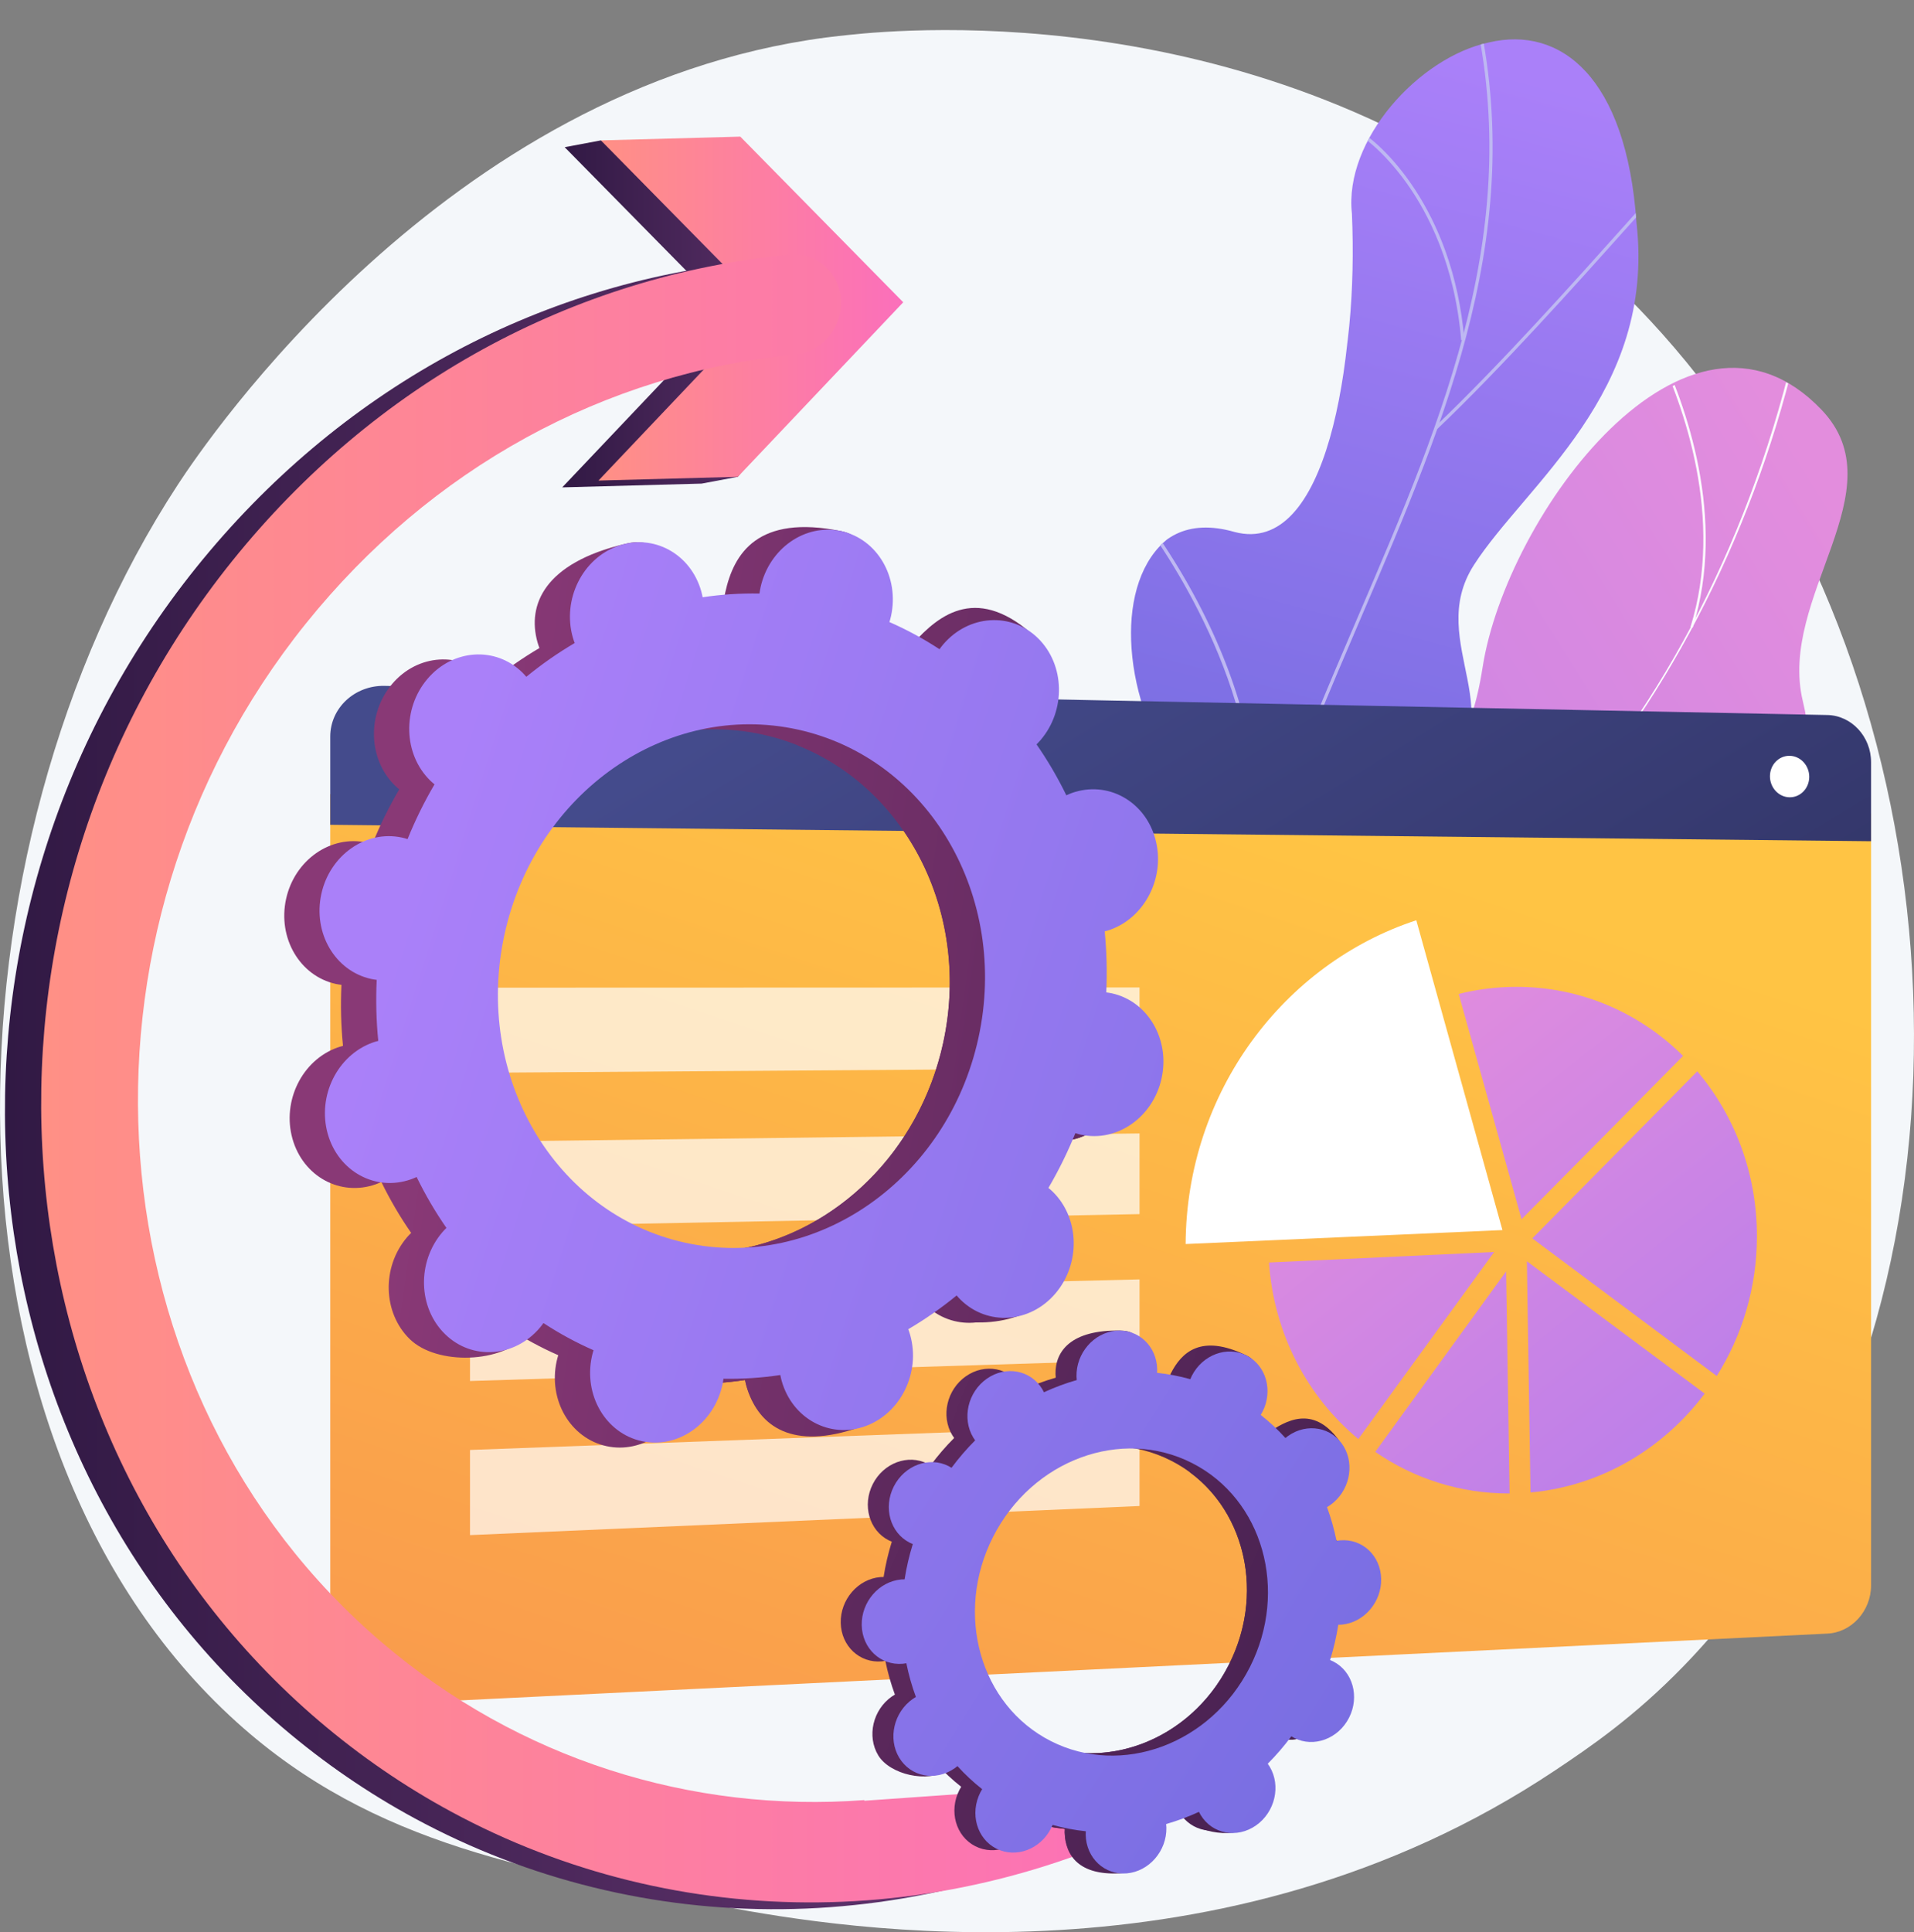 <?xml version="1.0" encoding="iso-8859-1"?>
<!-- Generator: Adobe Illustrator 25.3.1, SVG Export Plug-In . SVG Version: 6.00 Build 0)  -->
<svg version="1.1" xmlns="http://www.w3.org/2000/svg" xmlns:xlink="http://www.w3.org/1999/xlink" x="0px" y="0px"
	 viewBox="0 0 1874.984 1892.453" style="enable-background:new 0 0 1874.984 1892.453;" xml:space="preserve">
<rect x="0" y="0" width="1874.984" height="1892.453" fill="#808080" stroke="none"/>
<g id="Background">
</g>
<g id="Metaphor">
	<g>
		<path style="fill:#F4F7FA;" d="M1649.395,1631.683c-48.804,50.306-92.472,79.877-125.906,102.201
			c-326.075,217.723-698.814,154.97-814.056,133.521c-185.928-34.605-342.878-59.018-477.725-180.847
			c-306.414-276.833-291.511-854.327-57.373-1212.06c27.762-42.417,261.545-388.956,635.091-437.787
			c9.136-1.194,15.953-1.875,21.924-2.507c57.787-6.118,415.879-38.41,707.868,206.219c41.797,35.017,109.06,98.18,171.435,194.512
			C1938.723,787.174,1939.446,1332.71,1649.395,1631.683z"/>
		<g>
			<g>
				
					<linearGradient id="SVGID_1_" gradientUnits="userSpaceOnUse" x1="-211.031" y1="1239.809" x2="83.623" y2="3123.496" gradientTransform="matrix(-0.653 -0.757 -0.757 0.653 2663.322 -392.017)">
					<stop  offset="0.004" style="stop-color:#E38DDD"/>
					<stop  offset="1" style="stop-color:#9571F6"/>
				</linearGradient>
				<path style="fill:url(#SVGID_1_);" d="M1117.557,1194.723c-10.124-3.717-28.872-20.729-31.931-27.179
					c-20.356-42.921-63.688-120.806-49.705-169.038c2.388-8.237,41.461-7.513,48.431-13.989c25.024-5.585,34.051-5.97,55.232-22.966
					c62.532-50.177-22.257-190.323,115.953-201.423c101.237-8.131,173.67,42.561,196.829-106.473
					c23.159-149.034,200.236-389.976,331.921-252.438c75.575,78.934-43.028,183.205-18.18,285.629
					c23.611,97.329-29.815,160.907-134.643,192.29c-104.827,31.383-64.361,83.004-56.237,172.246
					c9.759,107.199-147.831,90.007-219.909,75.864C1297.276,1115.856,1141.796,1126.014,1117.557,1194.723z"/>
				<g>
					<defs>
						<path id="SVGID_2_" d="M1013.944,977.521c6.214,73.874,9.493,149.303,15.348,223.732
							c40.273,12.945,87.962,27.191,108.87-21.155c29.068-67.215,157.232-65.722,215.085-53.642
							c71.605,14.952,229.382,32.886,220.276-74.29c-7.581-89.224-47.63-141.194,57.398-171.849
							c105.028-30.654,158.867-93.882,135.935-191.375c-24.133-102.597,95.134-206.005,20.112-285.496
							c-130.721-138.507-309.531,101.456-333.587,250.135c-24.056,148.678-96.639,98.303-197.484,105.045
							c-137.676,9.203-56.072,153.43-116.723,199.537C1091.626,994.307,1064.343,979.28,1013.944,977.521z"/>
					</defs>
					<clipPath id="SVGID_3_">
						<use xlink:href="#SVGID_2_"  style="overflow:visible;"/>
					</clipPath>
					<g style="clip-path:url(#SVGID_3_);">
						<path style="fill:#FCFDFE;" d="M1059.172,1084.853l-0.507-2.236c344.474-78.244,605.197-352.387,697.434-733.33l2.23,0.539
							c-43.714,180.54-128.697,343.196-245.761,470.383C1389.497,953.923,1232.715,1045.435,1059.172,1084.853z"/>
						<path style="fill:#FCFDFE;" d="M1582.381,1096.334c-82.514-50.266-231.832-86.089-332.853-79.853l-0.141-2.289
							c101.418-6.259,251.333,29.711,334.186,80.182L1582.381,1096.334z"/>
						<path style="fill:#FCFDFE;" d="M1126.618,1068.72l-1.107-2.009c46.064-25.415,77.511-73.142,93.465-141.853
							c11.699-50.382,14.951-110.665,9.664-179.177l2.287-0.176c5.303,68.744,2.035,129.261-9.717,179.87
							C1205.103,994.749,1173.278,1042.976,1126.618,1068.72z"/>
						<path style="fill:#FCFDFE;" d="M1528.482,801.511l-1.21-1.949c84.365-52.372,188.659-47.235,261.296-33.705l-0.421,2.256
							C1715.91,754.656,1612.222,749.527,1528.482,801.511z"/>
						<path style="fill:#FCFDFE;" d="M1658.198,614.847l-2.19-0.684c33.323-106.787-6.758-217.157-33.615-273.443l2.07-0.988
							C1651.465,396.322,1691.754,507.312,1658.198,614.847z"/>
					</g>
				</g>
			</g>
		</g>
		<g>
			<g>
				<defs>
					<path id="SVGID_4_" d="M1186.077,1169.054c-51.226-11.64-102.308-24.467-153.203-38.474
						c-0.9,0.695-9.147-113.257,48.938-168.175c114.675-106.224,51.38-214.454,35.773-276.885
						c-25.876-88.337-1.11-191.342,91.89-164.474c90.774,23.968,119.448-164.515,114.885-311.787
						c-8.05-72.13,65.705-153.169,134.158-167.686c70.014-16.536,134.727,33.449,144.63,176.748
						c18.905,166.495-108.485,256.132-159.196,334.937c-49.882,77.353,46.519,150.549-40.702,215.748
						c-73.628,58.234-163.755,97.21-138.276,179.511C1291.39,1029.981,1278.593,1093.915,1186.077,1169.054z"/>
				</defs>
				<clipPath id="SVGID_5_">
					<use xlink:href="#SVGID_4_"  style="overflow:visible;"/>
				</clipPath>
				
					<linearGradient id="SVGID_6_" gradientUnits="userSpaceOnUse" x1="4694.434" y1="1770.912" x2="4321.253" y2="2831.531" gradientTransform="matrix(-0.826 -0.563 -0.563 0.826 6333.309 1245.232)">
					<stop  offset="0" style="stop-color:#AA80F9"/>
					<stop  offset="0.996" style="stop-color:#6165D7"/>
				</linearGradient>
				<path style="clip-path:url(#SVGID_5_);fill:url(#SVGID_6_);" d="M1186.077,1169.054
					c-51.226-11.64-102.308-24.467-153.203-38.474c-0.9,0.695-9.147-113.257,48.938-168.175
					c114.675-106.224,51.38-214.454,35.773-276.885c-25.554-88.248-1.411-179.789,85.97-174.391
					c97.063,4.092,127.043-154.764,120.805-301.87c-8.05-72.13,65.705-153.169,134.158-167.686
					c70.014-16.536,134.727,33.449,144.63,176.748c18.905,166.495-108.485,256.132-159.196,334.937
					c-49.882,77.353,46.519,150.549-40.702,215.748c-73.628,58.234-163.755,97.21-138.276,179.511
					C1291.39,1029.981,1278.593,1093.915,1186.077,1169.054z"/>
				<g style="clip-path:url(#SVGID_5_);">
					<path style="fill:#BEB8F2;" d="M1113.653,1170.14c0.063-1.002,67.953-234.18,171.284-458.296
						c14.68-36.41,30.415-73.082,45.629-108.546c84.736-197.497,164.773-384.042,111.058-602.55L1444.662,0
						c53.964,219.527-26.273,406.539-111.221,604.532c-15.208,35.448-30.936,72.104-45.633,108.552
						c-103.888,225.33-170.777,455.927-171.045,457.373L1113.653,1170.14z"/>
					<path style="fill:#BEB8F2;" d="M1407.962,420.191l-2.156-2.268c62.728-59.686,139.495-145.481,180.737-191.572
						c33.379-37.303,33.51-37.28,35.08-36.901l-0.359,1.522l0.622,1.404c-1.745,1.118-15.544,16.538-33.012,36.061
						C1547.603,274.561,1470.783,360.417,1407.962,420.191z"/>
					<path style="fill:#BEB8F2;" d="M1431.393,333.189c-6.213-74.115-32.552-124.653-53.553-153.999
						c-22.876-31.966-45.564-47.61-48.45-48.361l0.307-1.175l-0.966-1.715c0.818-0.461,1.688-0.168,3.01,0.532
						c18.929,10.032,91.845,74.131,102.77,204.456L1431.393,333.189z"/>
					<path style="fill:#BEB8F2;" d="M1225.485,859.238l-3.07-0.609c28.789-145.064-60.052-289.388-99.585-344.706
						c-2.124-2.971-2.807-3.936-3.045-4.431l2.821-1.354l-1.41,0.677l1.405-0.686c0.181,0.347,1.384,2.028,2.775,3.975
						c28.511,39.894,51.903,81.32,69.527,123.127C1228.755,715.541,1239.045,790.908,1225.485,859.238z"/>
					<path style="fill:#BEB8F2;" d="M1254.335,789.197l-2.525-1.848c69.808-95.41,200.994-92.521,203.1-92.121
						c0.009,0.002,0.016,0.003,0.019,0.005l1.047,1.549l-1.185,1.448l-0.38-1.503l-0.227,1.527
						C1452.946,698.126,1323.447,694.739,1254.335,789.197z M1454.026,695.198l0.382,1.513L1454.026,695.198z"/>
					<path style="fill:#BEB8F2;" d="M1125.306,1132.087c3.398-29.625-3.308-81.113-54.538-158.165
						c-2.907-4.372-2.907-4.372-2.729-5.168l3.053,0.686l-1.526-0.343l1.456-0.535c0.159,0.331,1.175,1.859,2.35,3.628
						c51.754,77.84,58.499,130.11,55.043,160.253L1125.306,1132.087z"/>
					<path style="fill:#BEB8F2;" d="M1145.897,1077.457l-2.928-1.101c19.472-51.811,96.439-84.839,140.585-99.915
						c1.4-0.478,2.301-0.783,2.625-0.919l1.21,2.885c-0.347,0.146-1.317,0.48-2.824,0.995
						C1240.941,994.301,1164.918,1026.85,1145.897,1077.457z"/>
				</g>
			</g>
		</g>
		<g>
			<linearGradient id="SVGID_7_" gradientUnits="userSpaceOnUse" x1="1205.83" y1="786.407" x2="489.73" y2="2934.712">
				<stop  offset="0" style="stop-color:#FFC444"/>
				<stop  offset="0.996" style="stop-color:#F36F56"/>
			</linearGradient>
			<path style="fill:url(#SVGID_7_);" d="M1832.929,796.989v755.748c0,25.091-19.2,46.241-42.953,47.244l-1413.367,69.035
				c-29.282,1.237-53.095-20.439-53.095-48.42V777.802L1832.929,796.989z"/>
			
				<linearGradient id="SVGID_8_" gradientUnits="userSpaceOnUse" x1="12.15" y1="559.807" x2="-666.411" y2="1669.107" gradientTransform="matrix(-1 0 0 1 961.565 0)">
				<stop  offset="0" style="stop-color:#444B8C"/>
				<stop  offset="0.996" style="stop-color:#26264F"/>
			</linearGradient>
			<path style="fill:url(#SVGID_8_);" d="M376.609,671.74l1413.367,28.559c23.753,0.415,42.953,21.09,42.953,46.181v77.44
				L323.514,807.834v-86.359C323.514,693.494,347.328,671.229,376.609,671.74z"/>
			<g>
				<g>
					<g>
						<path style="fill:#FFFFFF;" d="M1471.813,1204.761l-84.382-303.438c-129.794,42.517-225.248,168.273-225.964,317.105
							L1471.813,1204.761z"/>
					</g>
					<g>
						<linearGradient id="SVGID_9_" gradientUnits="userSpaceOnUse" x1="1207.031" y1="1085.134" x2="1876.931" y2="1918.512">
							<stop  offset="0.004" style="stop-color:#E38DDD"/>
							<stop  offset="1" style="stop-color:#9571F6"/>
						</linearGradient>
						<path style="fill:url(#SVGID_9_);" d="M1243.114,1236.544c4.868,70.271,37.965,131.786,87.513,172.875l133.087-183.188
							L1243.114,1236.544z"/>
						<linearGradient id="SVGID_10_" gradientUnits="userSpaceOnUse" x1="1413.138" y1="919.458" x2="2083.038" y2="1752.835">
							<stop  offset="0.004" style="stop-color:#E38DDD"/>
							<stop  offset="1" style="stop-color:#9571F6"/>
						</linearGradient>
						<path style="fill:url(#SVGID_10_);" d="M1490.529,1194.123c50.411-50.817,110.698-111.719,158.221-159.946
							c-42.134-41.854-99.533-67.656-163.226-67.644c-19.437,0.004-38.379,2.413-56.563,6.96L1490.529,1194.123z"/>
						<linearGradient id="SVGID_11_" gradientUnits="userSpaceOnUse" x1="1412.341" y1="920.099" x2="2082.241" y2="1753.477">
							<stop  offset="0.004" style="stop-color:#E38DDD"/>
							<stop  offset="1" style="stop-color:#9571F6"/>
						</linearGradient>
						<path style="fill:url(#SVGID_11_);" d="M1501.076,1212.895l180.688,134.801c24.872-39.533,39.347-86.635,39.347-136.966
							c0-62.069-22.023-118.542-58.44-161.488c-13.097,13.315-27.69,28.129-43.721,44.383
							C1570.145,1143.109,1520.729,1193.043,1501.076,1212.895z"/>
						<linearGradient id="SVGID_12_" gradientUnits="userSpaceOnUse" x1="1276.136" y1="1029.586" x2="1946.035" y2="1862.964">
							<stop  offset="0.004" style="stop-color:#E38DDD"/>
							<stop  offset="1" style="stop-color:#9571F6"/>
						</linearGradient>
						<path style="fill:url(#SVGID_12_);" d="M1495.763,1235.294l3.546,226.469c69.406-6.347,130.323-43.152,170.608-96.844
							L1495.763,1235.294z"/>
						<linearGradient id="SVGID_13_" gradientUnits="userSpaceOnUse" x1="1209.788" y1="1082.919" x2="1879.688" y2="1916.297">
							<stop  offset="0.004" style="stop-color:#E38DDD"/>
							<stop  offset="1" style="stop-color:#9571F6"/>
						</linearGradient>
						<path style="fill:url(#SVGID_13_);" d="M1475.403,1245.256l-128.183,176.73c37.692,26.004,82.974,40.945,131.593,40.754
							L1475.403,1245.256z"/>
					</g>
				</g>
				<polygon style="opacity:0.7;fill:#FFFFFF;" points="460.419,1050.752 1116.309,1046.151 1116.309,967.149 460.419,967.349 				
					"/>
				<polygon style="opacity:0.7;fill:#FFFFFF;" points="460.419,1201.671 1116.309,1189.105 1116.309,1110.104 460.419,1118.269 
									"/>
				<polygon style="opacity:0.7;fill:#FFFFFF;" points="460.419,1352.591 1116.309,1332.06 1116.309,1253.059 460.419,1269.188 				
					"/>
				<polygon style="opacity:0.7;fill:#FFFFFF;" points="460.419,1503.51 1116.309,1475.015 1116.309,1396.013 460.419,1420.108 				
					"/>
			</g>
			<path style="fill:#FFFFFF;" d="M1733.87,760.312c0,11.228,8.633,20.435,19.269,20.564c10.621,0.128,19.22-8.847,19.22-20.047
				c0-11.2-8.599-20.406-19.22-20.563C1742.503,740.108,1733.87,749.083,1733.87,760.312z"/>
		</g>
		<g>
			<g>
				<g>
					
						<linearGradient id="SVGID_14_" gradientUnits="userSpaceOnUse" x1="464.988" y1="307.423" x2="763.547" y2="307.423" gradientTransform="matrix(1 0 0 1 85.793 0)">
						<stop  offset="0" style="stop-color:#311944"/>
						<stop  offset="1" style="stop-color:#6B3976"/>
					</linearGradient>
					<polygon style="fill:url(#SVGID_14_);" points="550.781,477.346 712.885,306.412 553.171,144.169 588.655,137.5 
						849.34,302.728 722.814,466.99 687.33,473.658 					"/>
				</g>
				
					<linearGradient id="SVGID_15_" gradientUnits="userSpaceOnUse" x1="-80.952" y1="1062.863" x2="1071.681" y2="1062.863" gradientTransform="matrix(1 0 0 1 85.793 0)">
					<stop  offset="0" style="stop-color:#311944"/>
					<stop  offset="1" style="stop-color:#6B3976"/>
				</linearGradient>
				<path style="fill:url(#SVGID_15_);" d="M811.2,1770.354v-0.639c-169.133,12.689-338.213-39.793-472.461-154.287
					c-286.956-244.73-320.337-692.55-74.413-998.266c121.991-151.648,292.258-245.149,479.432-263.277
					c26.148-2.533,46.074-26.495,44.506-53.52c-1.569-27.028-24.046-46.884-50.187-44.348
					c-213.078,20.634-406.904,127.077-545.78,299.714c-279.962,348.03-241.96,857.832,84.712,1136.437
					c40.525,34.56,83.813,64.144,129.175,88.716c222.746,120.653,494.952,120.008,729.152-9.962
					c10.276-5.702,17.857-14.656,22.138-24.923L811.2,1770.354z"/>
			</g>
			<g>
				<g>
					
						<linearGradient id="SVGID_16_" gradientUnits="userSpaceOnUse" x1="500.471" y1="302.245" x2="799.03" y2="302.245" gradientTransform="matrix(1 0 0 1 85.793 0)">
						<stop  offset="0" style="stop-color:#FF9085"/>
						<stop  offset="1" style="stop-color:#FB6FBB"/>
					</linearGradient>
					<polygon style="fill:url(#SVGID_16_);" points="586.265,470.677 748.369,299.744 588.655,137.5 725.204,133.814 
						884.823,296.059 722.814,466.99 					"/>
				</g>
				
					<linearGradient id="SVGID_17_" gradientUnits="userSpaceOnUse" x1="-45.468" y1="1056.195" x2="1107.164" y2="1056.195" gradientTransform="matrix(1 0 0 1 85.793 0)">
					<stop  offset="0" style="stop-color:#FF9085"/>
					<stop  offset="1" style="stop-color:#FB6FBB"/>
				</linearGradient>
				<path style="fill:url(#SVGID_17_);" d="M846.683,1763.685v-0.639c-169.133,12.689-338.213-39.793-472.461-154.287
					c-286.956-244.73-320.337-692.55-74.413-998.266C421.8,458.845,592.067,365.344,779.241,347.217
					c26.148-2.533,46.074-26.495,44.506-53.52c-1.569-27.028-24.046-46.884-50.187-44.348
					C560.482,269.982,366.657,376.426,227.78,549.062c-279.962,348.03-241.96,857.832,84.712,1136.437
					c40.525,34.56,83.813,64.144,129.176,88.716c222.746,120.653,494.952,120.008,729.152-9.962
					c10.276-5.702,17.857-14.656,22.138-24.923L846.683,1763.685z"/>
			</g>
		</g>
		<g>
			
				<linearGradient id="SVGID_18_" gradientUnits="userSpaceOnUse" x1="1213.015" y1="1347.447" x2="-1045.203" y2="409.711" gradientTransform="matrix(0.968 -0.251 0.251 0.968 1335.866 269.413)">
				<stop  offset="0.1" style="stop-color:#311944"/>
				<stop  offset="0.267" style="stop-color:#371B47"/>
				<stop  offset="0.48" style="stop-color:#462150"/>
				<stop  offset="0.719" style="stop-color:#612A5F"/>
				<stop  offset="0.974" style="stop-color:#853774"/>
				<stop  offset="1" style="stop-color:#893976"/>
			</linearGradient>
			<path style="fill:url(#SVGID_18_);" d="M1024.279,1116.201c35.304,7.744,70.72-16.968,79.105-55.194
				c8.385-38.226-13.437-75.493-48.74-83.236c-1.829-0.401-3.658-0.663-5.484-0.894c0.947-20.193,0.429-40.163-1.531-59.767
				c1.786-0.469,3.574-0.964,5.354-1.6c34.766-12.407,54.527-52.44,44.136-89.417c-10.39-36.979-46.996-56.896-81.763-44.49
				c-1.817,0.65-3.568,1.417-5.301,2.212c-8.497-17.456-18.26-34.128-29.205-49.876c1.388-1.383,2.761-2.795,4.063-4.323
				c24.913-29.232,23.723-73.862-2.658-99.682c-26.381-25.819-67.964-23.052-92.878,6.18c-1.276,1.499-2.438,3.06-3.577,4.635
				c-15.477-10.174-31.863-19.073-49.052-26.614c0.576-1.905,1.126-3.827,1.561-5.807c8.385-38.227,21.221-80.938-14.2-88.127
				c-81.938-16.633-105.261,21.858-113.646,60.084c-0.434,1.979-0.739,3.955-1.013,5.927c-18.767-0.344-37.374,0.878-55.688,3.639
				c-0.376-1.906-0.777-3.811-1.309-5.706c-10.39-36.976-4.58-59.953-40.484-51.378c-78.295,18.699-95.806,59.331-85.416,96.308
				c0.543,1.932,1.199,3.789,1.881,5.626c-16.531,9.721-32.377,20.776-47.4,33.074c-1.241-1.448-2.51-2.877-3.889-4.228
				c-26.381-25.819-67.964-23.052-92.877,6.183c-24.913,29.234-23.723,73.861,2.658,99.681c1.351,1.324,2.766,2.521,4.192,3.695
				c-9.985,16.985-18.814,34.904-26.407,53.64c-1.754-0.555-3.525-1.083-5.353-1.484c-35.304-7.743-70.721,16.967-79.106,55.195
				c-8.384,38.226,13.437,75.493,48.741,83.236c1.829,0.401,3.657,0.663,5.483,0.894c-0.946,20.193-0.429,40.163,1.532,59.767
				c-1.788,0.469-3.574,0.964-5.354,1.598c-34.766,12.409-54.527,52.442-44.137,89.419c10.391,36.978,46.997,56.894,81.763,44.487
				c1.817-0.648,3.569-1.414,5.301-2.21c8.497,17.457,18.26,34.129,29.204,49.877c-1.388,1.383-2.76,2.795-4.063,4.323
				c-24.913,29.232-23.723,73.861,2.659,99.682c26.381,25.819,91.12,24.197,116.033-5.035c1.277-1.499-20.717-4.205-19.578-5.78
				c15.476,10.174,31.863,19.073,49.052,26.614c-0.576,1.905-1.126,3.827-1.561,5.807c-8.385,38.226,13.437,75.493,48.741,83.237
				c35.303,7.744,70.72-16.968,79.105-55.194c0.434-1.98,0.739-3.956,1.013-5.927c18.767,0.346,37.374-0.877,55.687-3.639
				c0.376,1.907,0.778,3.811,1.31,5.707c10.391,36.976,46.997,56.894,81.763,44.487c34.767-12.407,54.527-52.442,44.137-89.417
				c-0.543-1.932-1.198-3.79-1.88-5.627c16.531-9.721,32.376-20.776,47.4-33.074c1.241,1.448,2.511,2.877,3.889,4.226
				c26.381,25.819,67.964,23.054,92.877-6.181c24.913-29.234,23.723-73.862-2.658-99.683c-1.351-1.321-2.766-2.519-4.193-3.692
				c9.984-16.984,18.814-34.904,26.406-53.64C1020.68,1115.271,1022.45,1115.8,1024.279,1116.201z M636.695,1222.035
				c-128.179-28.116-207.41-163.421-176.966-302.213c30.443-138.793,159.033-228.513,287.212-200.397
				c128.18,28.116,207.411,163.421,176.966,302.214C893.464,1160.432,764.875,1250.152,636.695,1222.035z"/>
			
				<linearGradient id="SVGID_19_" gradientUnits="userSpaceOnUse" x1="1214.086" y1="1344.698" x2="-1044.05" y2="406.996" gradientTransform="matrix(0.968 -0.251 0.251 0.968 1335.866 269.413)">
				<stop  offset="0.1" style="stop-color:#311944"/>
				<stop  offset="0.267" style="stop-color:#371B47"/>
				<stop  offset="0.48" style="stop-color:#462150"/>
				<stop  offset="0.719" style="stop-color:#612A5F"/>
				<stop  offset="0.974" style="stop-color:#853774"/>
				<stop  offset="1" style="stop-color:#893976"/>
			</linearGradient>
			<path style="fill:url(#SVGID_19_);" d="M1052.983,915.509c34.766-12.408,54.527-52.441,44.137-89.418
				c-10.39-36.978-46.997-56.896-81.763-44.488c-1.818,0.648-3.568,1.417-5.301,2.211c-8.497-17.457-18.26-34.128-29.205-49.876
				c1.388-1.382,2.761-2.796,4.062-4.324c24.913-29.232,49.209-90.551,20.319-113.528c-54.833-43.608-90.941-9.204-115.854,20.027
				c-1.276,1.499-2.438,3.059-3.578,4.633c-15.477-10.173-31.863-19.071-49.052-26.613c0.577-1.905,1.127-3.826,1.562-5.806
				c4.563-20.805,0.128-41.285-10.507-56.917c-15.978,59.394-31.504,118.902-46.438,178.558
				c107.535,42.765,170.156,165.778,142.543,291.671c-23.4,106.682-104.801,184.297-199.415,201.769
				c-1.356,11.821-2.62,23.682-4.297,35.476c-4.547,32.005-10.886,63.843-17.253,95.646c9.035-0.611,18.018-1.577,26.931-2.921
				c0.375,1.908,0.777,3.812,1.31,5.707c10.39,36.978,41.152,62.703,104.765,42.545c35.19-11.151,31.525-50.497,21.134-87.474
				c-0.543-1.932-1.198-3.79-1.88-5.626c16.531-9.722,32.376-20.777,47.399-33.074c1.241,1.447,2.511,2.877,3.89,4.226
				c26.381,25.82,93.726,22.224,118.64-7.01c24.914-29.234-2.039-73.033-28.42-98.854c-1.351-1.323-2.767-2.52-4.193-3.694
				c9.985-16.983,18.814-34.904,26.406-53.638c1.755,0.556,3.525,1.084,5.354,1.483c35.303,7.745,70.72-16.968,79.106-55.195
				c8.385-38.225-13.438-75.494-48.741-83.236c-1.83-0.401-3.658-0.663-5.484-0.893c0.947-20.193,0.428-40.164-1.531-59.766
				C1049.416,916.64,1051.203,916.144,1052.983,915.509z"/>
			
				<linearGradient id="SVGID_20_" gradientUnits="userSpaceOnUse" x1="-1052.223" y1="341.109" x2="585.947" y2="1366.88" gradientTransform="matrix(0.968 -0.251 0.251 0.968 1335.866 269.413)">
				<stop  offset="0" style="stop-color:#AA80F9"/>
				<stop  offset="0.996" style="stop-color:#6165D7"/>
			</linearGradient>
			<path style="fill:url(#SVGID_20_);" d="M1058.82,1111.31c35.303,7.745,70.72-16.967,79.105-55.193
				c8.385-38.227-13.438-75.494-48.741-83.237c-1.829-0.401-3.657-0.663-5.483-0.893c0.946-20.194,0.429-40.164-1.531-59.768
				c1.787-0.469,3.574-0.964,5.354-1.6c34.767-12.407,54.527-52.439,44.137-89.417c-10.39-36.978-46.996-56.896-81.763-44.489
				c-1.817,0.65-3.568,1.417-5.301,2.211c-8.498-17.456-18.26-34.129-29.205-49.877c1.388-1.382,2.761-2.795,4.063-4.323
				c24.913-29.232,23.723-73.862-2.658-99.681c-26.381-25.82-67.964-23.052-92.877,6.18c-1.276,1.499-2.438,3.06-3.577,4.634
				c-15.477-10.174-31.863-19.072-49.052-26.613c0.576-1.906,1.127-3.827,1.561-5.808c8.385-38.226-13.438-75.493-48.741-83.236
				c-35.304-7.744-70.719,16.967-79.105,55.193c-0.434,1.98-0.739,3.956-1.014,5.928c-18.767-0.346-37.374,0.877-55.687,3.639
				c-0.376-1.907-0.777-3.811-1.309-5.706c-10.39-36.977-46.997-56.895-81.764-44.488c-34.766,12.407-54.527,52.442-44.137,89.417
				c0.543,1.933,1.198,3.79,1.88,5.626c-16.532,9.722-32.376,20.777-47.4,33.074c-1.241-1.447-2.51-2.876-3.889-4.228
				c-26.381-25.819-67.964-23.051-92.877,6.183c-24.914,29.234-23.723,73.862,2.658,99.682c1.352,1.323,2.767,2.52,4.193,3.695
				c-9.985,16.984-18.814,34.904-26.407,53.639c-1.754-0.555-3.524-1.082-5.353-1.483c-35.304-7.744-70.72,16.967-79.106,55.194
				c-8.384,38.227,13.437,75.493,48.741,83.237c1.829,0.401,3.657,0.663,5.483,0.893c-0.946,20.194-0.428,40.164,1.531,59.767
				c-1.786,0.469-3.573,0.965-5.353,1.599c-34.767,12.409-54.527,52.441-44.137,89.419c10.39,36.978,46.998,56.894,81.763,44.487
				c1.817-0.648,3.569-1.415,5.301-2.21c8.497,17.456,18.26,34.128,29.204,49.877c-1.389,1.382-2.761,2.795-4.063,4.323
				c-24.913,29.232-23.723,73.862,2.658,99.681c26.382,25.82,67.964,23.052,92.877-6.18c1.277-1.499,2.438-3.06,3.578-4.634
				c15.476,10.174,31.863,19.072,49.051,26.613c-0.576,1.906-1.126,3.827-1.561,5.807c-8.384,38.226,13.437,75.493,48.741,83.236
				c35.304,7.743,70.721-16.967,79.105-55.194c0.435-1.98,0.74-3.956,1.014-5.927c18.767,0.345,37.374-0.877,55.687-3.639
				c0.376,1.907,0.778,3.811,1.309,5.706c10.391,36.976,46.997,56.894,81.763,44.487c34.767-12.406,54.528-52.441,44.137-89.417
				c-0.543-1.933-1.198-3.79-1.88-5.627c16.532-9.721,32.376-20.776,47.399-33.073c1.241,1.447,2.511,2.876,3.889,4.225
				c26.382,25.82,67.964,23.054,92.877-6.18c24.914-29.234,23.724-73.863-2.657-99.684c-1.352-1.321-2.766-2.519-4.194-3.693
				c9.985-16.984,18.814-34.903,26.407-53.639C1055.221,1110.381,1056.99,1110.909,1058.82,1111.31z M671.236,1217.145
				c-128.179-28.116-207.41-163.421-176.966-302.213c30.444-138.793,159.033-228.513,287.213-200.397
				c128.179,28.116,207.41,163.421,176.966,302.214C928.005,1155.541,799.416,1245.261,671.236,1217.145z"/>
		</g>
		<g>
			<linearGradient id="SVGID_21_" gradientUnits="userSpaceOnUse" x1="2428.615" y1="2124.407" x2="167.85" y2="1185.612">
				<stop  offset="0.1" style="stop-color:#311944"/>
				<stop  offset="0.267" style="stop-color:#371B47"/>
				<stop  offset="0.48" style="stop-color:#462150"/>
				<stop  offset="0.719" style="stop-color:#612A5F"/>
				<stop  offset="0.974" style="stop-color:#853774"/>
				<stop  offset="1" style="stop-color:#893976"/>
			</linearGradient>
			<path style="fill:url(#SVGID_21_);" d="M1247.336,1699.883c19.129,9.712,43.161,0.794,53.677-19.918
				c10.516-20.713,3.534-45.377-15.595-55.089c-0.991-0.503-2.003-0.926-3.017-1.331c3.554-11.46,6.233-23.011,8.031-34.566
				c1.096-0.003,2.196-0.021,3.315-0.121c21.824-1.946,39.145-21.999,38.688-44.794c-0.457-22.794-18.519-39.695-40.343-37.749
				c-1.142,0.102-2.262,0.282-3.376,0.48c-2.279-11.295-5.403-22.33-9.343-33.01c1.003-0.587,2.002-1.194,2.978-1.877
				c18.671-13.081,24.641-38.9,13.334-57.667c-11.308-18.767-35.611-23.375-54.283-10.294c-0.957,0.67-1.857,1.394-2.747,2.129
				c-7.375-8.152-15.463-15.708-24.214-22.603c0.615-1.009,1.218-2.031,1.762-3.103c10.517-20.713,24.258-43.338,4.979-52.75
				c-44.596-21.771-63.735-3.134-74.25,17.578c-0.544,1.073-1.014,2.162-1.465,3.254c-10.732-2.996-21.603-5.067-32.537-6.211
				c0.068-1.151,0.121-2.306,0.098-3.474c-0.457-22.793,6.306-35.128-15.601-35.554c-47.77-0.929-63.888,19.806-63.431,42.599
				c0.024,1.191,0.124,2.356,0.242,3.513c-10.947,3.12-21.699,7.11-32.164,11.936c-0.497-1.017-1.013-2.027-1.604-3.008
				c-11.307-18.767-35.61-23.376-54.282-10.294c-18.672,13.082-24.641,38.9-13.333,57.667c0.579,0.961,1.213,1.86,1.858,2.748
				c-8.269,8.269-16.012,17.249-23.169,26.88c-0.925-0.58-1.864-1.148-2.854-1.65c-19.129-9.713-43.161-0.794-53.677,19.918
				c-10.516,20.712-3.534,45.376,15.594,55.089c0.991,0.503,2.003,0.926,3.017,1.33c-3.554,11.461-6.233,23.011-8.031,34.567
				c-1.096,0.003-2.197,0.021-3.314,0.12c-21.825,1.947-39.145,22-38.689,44.794c0.457,22.794,18.52,39.694,40.344,37.749
				c1.141-0.101,2.261-0.281,3.375-0.48c2.279,11.296,5.403,22.33,9.343,33.01c-1.003,0.587-2.002,1.194-2.978,1.878
				c-18.671,13.081-24.641,38.9-13.334,57.666c11.308,18.768,48.745,27.486,67.416,14.405c0.956-0.67-11.276-5.504-10.387-6.239
				c7.375,8.152,15.463,15.708,24.214,22.603c-0.615,1.009-1.218,2.031-1.762,3.104c-10.517,20.712-3.534,45.377,15.595,55.088
				c19.129,9.713,43.161,0.794,53.677-19.918c0.544-1.072,1.014-2.162,1.466-3.254c10.731,2.996,21.603,5.068,32.537,6.212
				c-0.068,1.151-0.121,2.305-0.098,3.474c0.457,22.793,18.519,39.694,40.344,37.748c21.824-1.946,39.145-22,38.688-44.793
				c-0.024-1.191-0.124-2.356-0.242-3.513c10.948-3.12,21.699-7.11,32.164-11.936c0.497,1.017,1.013,2.028,1.604,3.008
				c11.308,18.767,35.61,23.376,54.282,10.294s24.641-38.9,13.334-57.667c-0.58-0.96-1.214-1.86-1.859-2.747
				c8.269-8.27,16.012-17.249,23.168-26.881C1245.407,1698.812,1246.346,1699.379,1247.336,1699.883z M1008.879,1702.908
				c-69.453-35.263-94.802-124.811-56.62-200.014c38.182-75.203,125.437-107.579,194.888-72.317
				c69.453,35.262,94.802,124.811,56.62,200.014C1165.585,1705.793,1078.331,1738.171,1008.879,1702.908z"/>
			<linearGradient id="SVGID_22_" gradientUnits="userSpaceOnUse" x1="2429.286" y1="2122.787" x2="168.518" y2="1183.992">
				<stop  offset="0.1" style="stop-color:#311944"/>
				<stop  offset="0.267" style="stop-color:#371B47"/>
				<stop  offset="0.48" style="stop-color:#462150"/>
				<stop  offset="0.719" style="stop-color:#612A5F"/>
				<stop  offset="0.974" style="stop-color:#853774"/>
				<stop  offset="1" style="stop-color:#893976"/>
			</linearGradient>
			<path style="fill:url(#SVGID_22_);" d="M1293.747,1588.858c21.824-1.946,39.145-22,38.688-44.794
				c-0.457-22.794-18.519-39.695-40.344-37.749c-1.141,0.102-2.261,0.282-3.374,0.48c-2.28-11.296-5.404-22.33-9.344-33.01
				c1.003-0.586,2.002-1.194,2.978-1.878c18.671-13.08,41.771-44.689,28.599-62.196c-25.002-33.229-50.876-18.846-69.547-5.765
				c-0.957,0.67-1.857,1.393-2.747,2.128c-7.375-8.153-15.463-15.707-24.214-22.603c0.615-1.009,1.218-2.031,1.762-3.103
				c5.724-11.273,6.228-23.701,2.448-34.268c-18.034,31.742-35.826,63.616-53.299,95.665c55.407,40.6,73.047,120.612,38.413,188.825
				c-29.348,57.804-87.687,90.262-144.649,86.195c-2.541,6.589-5.036,13.215-7.757,19.742c-7.385,17.71-15.772,35.056-24.172,52.38
				c5.283,0.996,10.588,1.78,15.909,2.337c-0.069,1.152-0.122,2.306-0.099,3.474c0.457,22.794,14.296,42.16,53.848,40.062
				c21.88-1.16,25.64-24.313,25.183-47.107c-0.024-1.19-0.124-2.355-0.242-3.513c10.948-3.12,21.699-7.11,32.164-11.936
				c0.497,1.017,1.014,2.028,1.604,3.007c11.308,18.769,50.535,26.742,69.207,13.66c18.672-13.082,9.716-42.264-1.592-61.032
				c-0.58-0.961-1.214-1.86-1.859-2.748c8.269-8.269,16.013-17.249,23.168-26.88c0.925,0.582,1.863,1.148,2.854,1.65
				c19.129,9.714,43.161,0.795,53.677-19.918c10.516-20.712,3.534-45.376-15.595-55.088c-0.991-0.503-2.002-0.926-3.017-1.331
				c3.554-11.46,6.233-23.011,8.031-34.565C1291.529,1588.976,1292.629,1588.957,1293.747,1588.858z"/>
			<linearGradient id="SVGID_23_" gradientUnits="userSpaceOnUse" x1="221.892" y1="1020.123" x2="1861.908" y2="2047.049">
				<stop  offset="0" style="stop-color:#AA80F9"/>
				<stop  offset="0.996" style="stop-color:#6165D7"/>
			</linearGradient>
			<path style="fill:url(#SVGID_23_);" d="M1267.91,1702.223c19.129,9.712,43.161,0.794,53.677-19.918
				c10.516-20.713,3.534-45.377-15.595-55.089c-0.991-0.504-2.002-0.926-3.017-1.331c3.554-11.461,6.233-23.011,8.03-34.566
				c1.097-0.003,2.196-0.021,3.315-0.122c21.824-1.945,39.145-21.999,38.688-44.793c-0.456-22.794-18.519-39.695-40.343-37.749
				c-1.142,0.103-2.262,0.282-3.376,0.48c-2.279-11.296-5.403-22.33-9.343-33.01c1.003-0.587,2.002-1.194,2.978-1.878
				c18.671-13.08,24.641-38.9,13.333-57.666c-11.308-18.767-35.611-23.376-54.282-10.295c-0.957,0.671-1.857,1.394-2.747,2.129
				c-7.375-8.152-15.463-15.707-24.214-22.602c0.615-1.009,1.218-2.031,1.762-3.104c10.517-20.712,3.534-45.377-15.595-55.088
				c-19.128-9.712-43.16-0.794-53.677,19.918c-0.544,1.072-1.014,2.162-1.466,3.254c-10.73-2.997-21.603-5.068-32.536-6.211
				c0.068-1.151,0.121-2.306,0.098-3.474c-0.458-22.793-18.52-39.694-40.344-37.749c-21.825,1.946-39.146,22-38.689,44.794
				c0.025,1.19,0.124,2.355,0.242,3.513c-10.947,3.12-21.699,7.11-32.164,11.935c-0.497-1.017-1.013-2.027-1.603-3.008
				c-11.308-18.768-35.611-23.376-54.283-10.294c-18.672,13.082-24.641,38.9-13.333,57.666c0.579,0.962,1.213,1.861,1.858,2.748
				c-8.268,8.27-16.012,17.248-23.168,26.881c-0.925-0.581-1.863-1.147-2.854-1.651c-19.129-9.712-43.161-0.794-53.676,19.918
				c-10.517,20.713-3.535,45.377,15.594,55.089c0.991,0.503,2.004,0.926,3.017,1.331c-3.554,11.461-6.233,23.011-8.029,34.566
				c-1.097,0.004-2.198,0.021-3.315,0.121c-21.825,1.946-39.146,22-38.689,44.794c0.457,22.794,18.52,39.694,40.344,37.748
				c1.141-0.102,2.261-0.28,3.375-0.479c2.279,11.296,5.403,22.33,9.344,33.01c-1.004,0.587-2.003,1.194-2.979,1.878
				c-18.671,13.08-24.641,38.9-13.333,57.666c11.307,18.767,35.61,23.376,54.283,10.295c0.956-0.671,1.857-1.394,2.746-2.129
				c7.375,8.152,15.464,15.707,24.214,22.603c-0.615,1.009-1.218,2.031-1.762,3.104c-10.516,20.713-3.534,45.377,15.595,55.089
				c19.129,9.712,43.161,0.794,53.677-19.918c0.544-1.072,1.014-2.162,1.466-3.254c10.731,2.997,21.603,5.068,32.537,6.211
				c-0.068,1.152-0.121,2.306-0.098,3.474c0.457,22.793,18.519,39.694,40.344,37.749c21.824-1.946,39.146-22,38.688-44.793
				c-0.024-1.191-0.124-2.356-0.242-3.514c10.948-3.12,21.699-7.11,32.164-11.935c0.497,1.017,1.014,2.027,1.604,3.007
				c11.308,18.768,35.611,23.377,54.282,10.295c18.672-13.082,24.641-38.9,13.334-57.667c-0.58-0.961-1.214-1.86-1.859-2.747
				c8.269-8.27,16.013-17.249,23.169-26.881C1265.981,1701.152,1266.92,1701.719,1267.91,1702.223z M1029.453,1705.247
				c-69.453-35.262-94.802-124.81-56.619-200.013c38.181-75.203,125.436-107.58,194.887-72.317
				c69.453,35.262,94.802,124.81,56.62,200.013C1186.159,1708.133,1098.905,1740.51,1029.453,1705.247z"/>
		</g>
	</g>
	<g>
	</g>
	<g>
	</g>
	<g>
	</g>
	<g>
	</g>
	<g>
	</g>
	<g>
	</g>
	<g>
	</g>
	<g>
	</g>
	<g>
	</g>
	<g>
	</g>
	<g>
	</g>
	<g>
	</g>
	<g>
	</g>
	<g>
	</g>
	<g>
	</g>
</g>
</svg>
